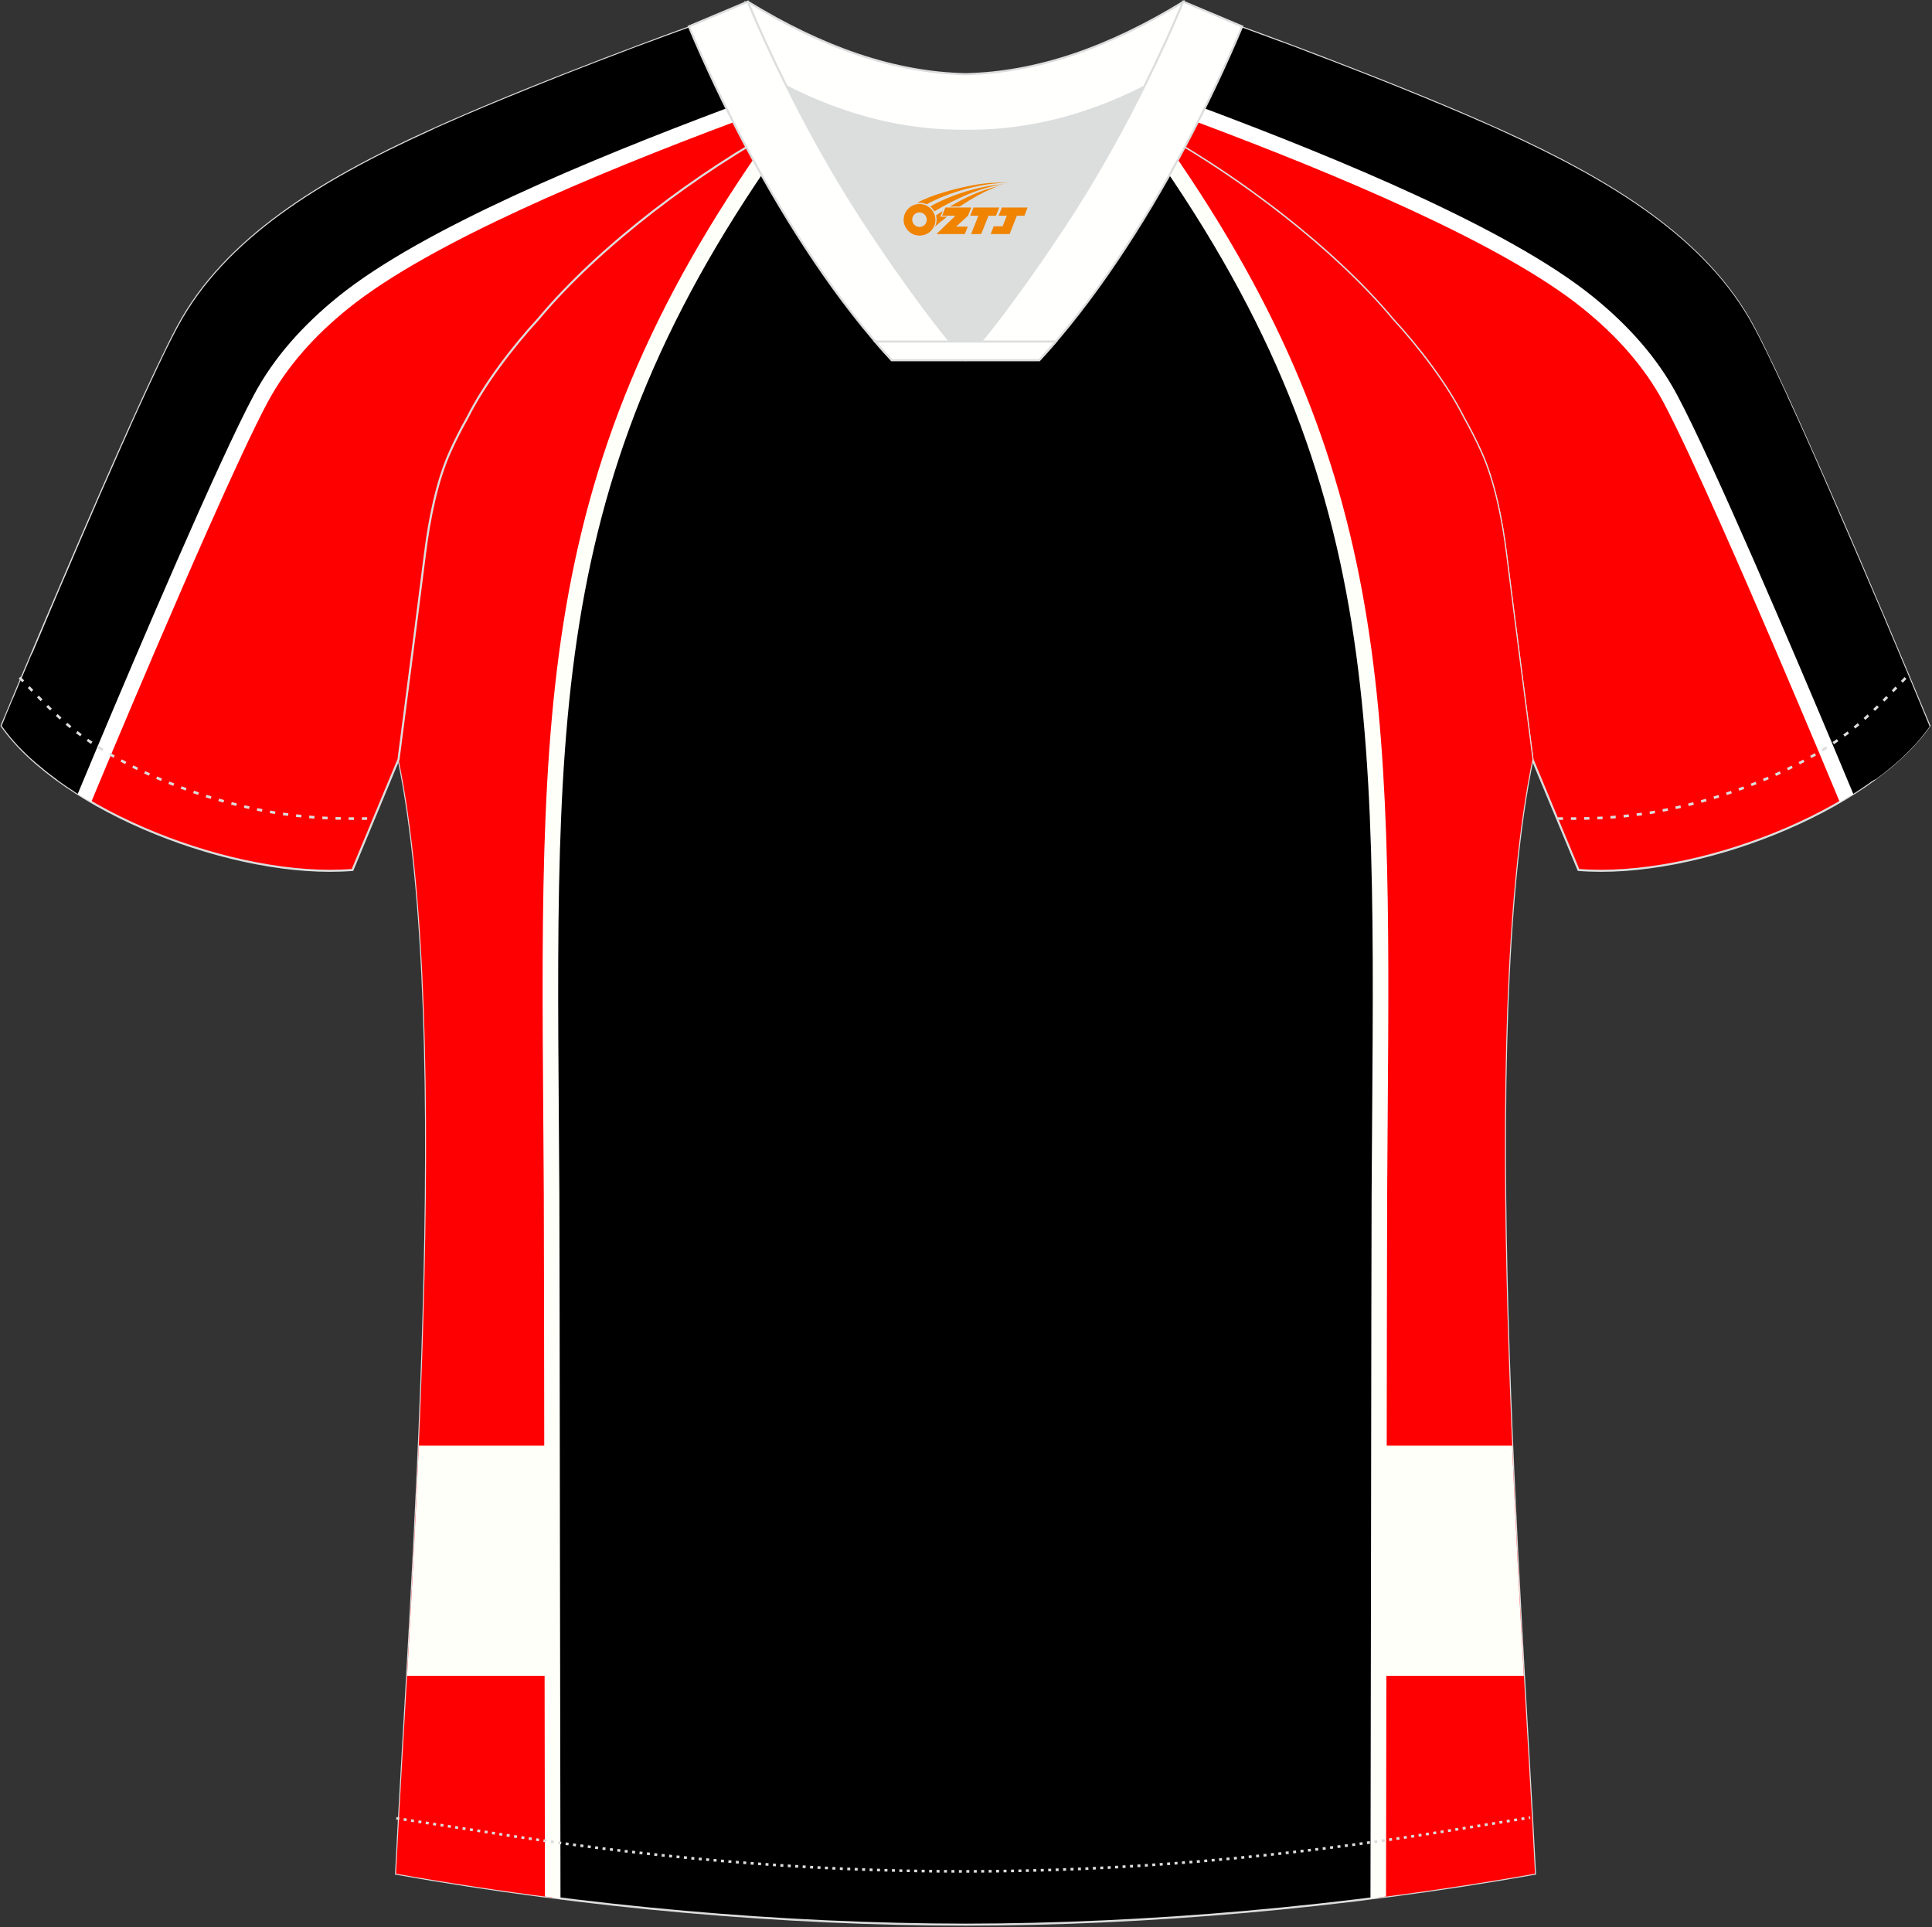 <?xml version="1.0" encoding="utf-8"?>
<!-- Generator: Adobe Illustrator 22.0.0, SVG Export Plug-In . SVG Version: 6.00 Build 0)  -->
<svg xmlns="http://www.w3.org/2000/svg" xmlns:xlink="http://www.w3.org/1999/xlink" version="1.1" id="图层_1" x="0px" y="0px" width="374px" height="373px" viewBox="0 0 374 373" enable-background="new 0 0 374 373" xml:space="preserve">
<rect x="0" y="0" width="374" height="373" fill="#333333" stroke="none"/>
<g>
	<path fill="#FF0001" stroke="#DCDDDD" stroke-width="0.4" stroke-miterlimit="22.926" d="M222,24.33   c7.08-5.95,12.46-12.55,16.99-19.55c0,0,30.63,10.99,51.78,20.61c21.15,9.61,39.54,20.88,48.62,37.85s34.11,77.23,34.11,77.23   c-11.56,16.47-45.25,29.73-67.93,27.9l-8.91-21.4c0,0-3.8-29.24-5.12-39.81c-0.85-6.78-2.31-14.06-4.84-19.68   c-1.01-2.25-2.15-4.48-3.4-6.7c-3.26-6.52-8.77-13.67-13.7-19.02C257.72,47.5,238.37,33.07,222,24.33z"/>
	<path fill="#FFFFFF" d="M310.15,54.97c-8.33-6.71-20.8-13.49-34.49-19.82c-12.45-5.76-26-11.18-38.3-15.84   c0.78-1.62,1.55-3.27,2.31-4.93c0.81-1.76,1.6-3.53,2.36-5.28c3.97,1.46,10.47,3.88,17.86,6.75c9.42,3.66,20.39,8.1,29.63,12.29   c10.4,4.73,20.11,9.85,28.29,15.85c8.04,5.89,14.61,12.63,18.91,20.67c3.39,6.34,9.11,18.96,14.89,32.17   c5.87,13.41,11.69,27.15,15.32,35.79c1.31,3.13,2.44,5.82,3.11,7.43c-1.33,1.69-2.91,3.34-4.69,4.93   c-1.58,1.41-3.33,2.79-5.22,4.12c-0.61-1.46-1.42-3.38-2.42-5.76c-4.45-10.58-12.04-28.49-18.85-43.8   c-4.54-10.21-8.76-19.33-11.55-24.54c-2.08-3.89-4.59-7.47-7.47-10.78h-0.01C316.96,60.9,313.71,57.84,310.15,54.97L310.15,54.97z    M234.55,11.12l-0.35,0.76c-1.15,2.51-2.38,5.1-3.7,7.75l-1.48,2.98l3.13,1.17c12.9,4.84,27.52,10.63,40.98,16.85   c13.29,6.15,25.34,12.67,33.24,19.04c3.29,2.65,6.28,5.47,8.9,8.49v0.01c2.63,3.02,4.89,6.23,6.72,9.65   c2.7,5.04,6.86,14.04,11.36,24.17c6.84,15.38,14.39,33.18,18.8,43.68c2.15,5.1,3.79,9.09,3.8,9.1l0.19,0.45   c7.38-4.29,13.56-9.35,17.35-14.75c0,0-25.03-60.26-34.11-77.23S311.9,35,290.76,25.39S238.98,4.78,238.98,4.78   C237.6,6.93,236.13,9.05,234.55,11.12z"/>
	<path d="M362.15,151.37l-0.99,0.69c-0.31,0.21-0.62,0.42-0.93,0.63l-0.01,0.01l-0.02,0.01c-0.31,0.21-0.62,0.41-0.93,0.61   l-0.09,0.06l-0.42,0.27c-0.03-0.08-1.49-3.6-3.82-9.13c-7.36-17.52-23.41-55.24-30.29-68.1c-3.91-7.31-9.55-13.56-16.39-19.08   c-16.22-13.08-49.06-26.61-75.06-36.36c2.61-5.27,5.02-10.54,7.19-15.68l0,0l0.3,0.11h0.01l0.33,0.12l0.06,0.02l0.3,0.11l0.12,0.04   l0.27,0.1l0.18,0.07l0.23,0.08l0.26,0.09l0.18,0.07l0.34,0.13l0.12,0.04l0.43,0.16l0.06,0.02l0.51,0.19l0.02,0.01l0.52,0.19   l0.1,0.03l0.46,0.17l0.18,0.07l0.4,0.15l0.28,0.1l0.32,0.12l0.38,0.14l0.24,0.09l0.49,0.18l0.16,0.06l0.6,0.22l0.07,0.02l0.68,0.25   l0.03,0.01l0.66,0.25l0.14,0.05l0.58,0.22l0.25,0.09l0.48,0.18l0.36,0.14l0.39,0.15l0.48,0.18l0.28,0.11l0.6,0.23l0.18,0.07   l0.73,0.28l0.06,0.02l0.81,0.31l0.05,0.02l0.77,0.29l0.18,0.07l0.66,0.25l0.3,0.11l0.55,0.21l0.43,0.16l0.43,0.17l0.56,0.22   l0.31,0.12l0.69,0.27l0.18,0.07l0.83,0.32l0.06,0.02l0.9,0.35l0.07,0.03l0.83,0.32l0.21,0.08l0.71,0.28l0.34,0.13l0.58,0.23   l0.48,0.19l0.45,0.18l0.62,0.24l0.32,0.13l0.76,0.3l0.18,0.07l0.9,0.36l0.05,0.02l0.95,0.38l0.09,0.04l0.86,0.34l0.88,0.35   l0.07,0.03l0.37,0.15l0.58,0.24l0.51,0.21l0.45,0.18l0.65,0.26l0.31,0.13l0.79,0.32l0.17,0.07l0.92,0.38l0.03,0.01l0.96,0.4   l0.11,0.05l0.85,0.35l0.25,0.1l0.27,0.11l0.74,0.31l0.08,0.03l0.57,0.24l0.52,0.22l0.15,0.06l0.77,0.33l0.16,0.07l0.29,0.12   l0.79,0.34l0.15,0.06l0.92,0.39l0.01,0.01l0.13,0.05l0.92,0.4l0.8,0.35l0.25,0.11l0.13,0.06l0.91,0.4l0.03,0.01l0.78,0.34l0.46,0.2   l0.17,0.07l0.63,0.28l0.07,0.03l0.93,0.42l0.02,0.01l0.13,0.06l0.87,0.4c21.15,9.61,39.54,20.88,48.62,37.85   c0.13,0.24,0.26,0.48,0.39,0.73l0.14,0.27l0.32,0.61l0.09,0.17l0.34,0.67l0.12,0.24l0.38,0.76l0.05,0.09l0.15,0.31l0.4,0.8   l0.05,0.11l0.47,0.97l0.05,0.09l0.04,0.09l0.42,0.88l0.03,0.07l0.25,0.51l0.24,0.51l0.27,0.56c0.35,0.74,0.71,1.5,1.07,2.28   l0.02,0.04l0.54,1.16l0.14,0.3l0.42,0.92L346,76.7l0.1,0.21l0.49,1.07l0.06,0.13l0.11,0.25l0.49,1.07l0.05,0.11l0.29,0.62   l0.38,0.84l0.13,0.28l0.51,1.14l0.04,0.08l0.48,1.07l0.2,0.45l0.32,0.71l0.37,0.83l0.16,0.35l0.53,1.19l0.01,0.03l0.52,1.17   l0.18,0.41l0.35,0.8l0.35,0.8l0.71,1.61l0.02,0.04l0.54,1.23l0.15,0.36l0.39,0.88l0.33,0.75l0.21,0.49l0.5,1.15l0.04,0.1l0.54,1.25   l0.13,0.3l0.41,0.95l0.3,0.69l0.24,0.55l0.47,1.09l0.07,0.16l0.54,1.24l0.1,0.24l0.44,1.01l0.27,0.63l0.27,0.61l0.44,1.02   l0.09,0.22l0.53,1.23l0.07,0.17l0.45,1.05l0.24,0.56l0.28,0.66l0.4,0.93l0.11,0.27l0.51,1.19l0.05,0.11l0.46,1.07l0.2,0.48   l0.3,0.69l0.36,0.84l0.14,0.32l0.49,1.14l0.02,0.05l0.46,1.08l0.17,0.4l0.3,0.71l0.31,0.74l0.15,0.35l0.45,1.07V122l0.45,1.06   l0.14,0.32l0.3,0.71l0.27,0.64l0.16,0.38l0.4,0.94l0.02,0.06l0.41,0.97l0.1,0.25l0.29,0.7l0.23,0.53l0.16,0.39l0.34,0.8l0.04,0.09   l0.36,0.86l0.07,0.18l0.27,0.65l0.11,0.26l0.07,0.17l0.04,0.08l0.11,0.25l0.1,0.25l0.1,0.25l0.08,0.2l0.02,0.04l0.1,0.24l0.1,0.24   l0.1,0.23l0.09,0.22v0.01l0.1,0.23l0.09,0.22l0.09,0.22l0.09,0.22l0.01,0.03l0.08,0.18l0.09,0.21l0.09,0.21l0.09,0.2l0.02,0.06   l0.14,0.34l0.08,0.19l0.08,0.19l0.04,0.08l0.04,0.1l0.07,0.18l0.07,0.18l0.07,0.17l0.04,0.1l0.03,0.07l0.07,0.16l0.07,0.16   l0.06,0.16l0.05,0.12l0.02,0.04l0.06,0.15l0.06,0.15l0.06,0.14l0.05,0.12l0.01,0.01l0.05,0.13l0.05,0.13l0.05,0.13l0.05,0.12v0.01   l0.04,0.11l0.05,0.11l0.05,0.11l0.04,0.1l0.01,0.02l0.03,0.08l0.04,0.09l0.03,0.09l0.04,0.08l0.02,0.03l0.02,0.05l0.03,0.08   l0.03,0.07l0.03,0.07l0.01,0.03l0.01,0.03l0.02,0.06l0.02,0.05l0.02,0.05l0.01,0.03l0.01,0.01l0.02,0.04l0.02,0.03l0.01,0.03   l0.01,0.02l0,0l0.01,0.02l0.01,0.01v0.01l0,0c-0.17,0.25-0.35,0.5-0.54,0.75l-0.03,0.04c-0.37,0.49-0.77,0.99-1.17,1.48l-0.04,0.05   c-0.2,0.24-0.4,0.47-0.61,0.71l-0.02,0.02l-0.02,0.03c-0.21,0.24-0.43,0.48-0.65,0.71l-0.02,0.02c-0.22,0.24-0.45,0.48-0.68,0.71   l-0.02,0.03c-0.48,0.49-0.98,0.97-1.49,1.45l0,0c-0.25,0.24-0.51,0.47-0.77,0.7l-0.05,0.04c-0.25,0.23-0.51,0.46-0.77,0.68   l-0.03,0.02c-0.54,0.46-1.1,0.92-1.67,1.38l-0.05,0.04c-0.28,0.22-0.56,0.44-0.85,0.66l-0.02,0.01l-0.94,0.7   C362.76,150.94,362.46,151.15,362.15,151.37z"/>
	<path fill="#000001" stroke="#DCDDDD" stroke-width="0.4" stroke-miterlimit="22.926" d="M291.55,107.27   c1.27,10.18,4.85,37.71,5.11,39.69c-10.86,52.55-2.19,162.18,0.49,215.68c-36.81,6.53-75.42,9.83-110.24,9.86   c-34.82-0.03-73.43-3.33-110.24-9.86c2.68-53.5,11.35-163.13,0.49-215.68c0.26-1.98,3.83-29.51,5.11-39.69   c0.85-6.78,2.31-14.06,4.84-19.68c1.01-2.25,2.15-4.48,3.4-6.7c3.26-6.52,8.77-13.67,13.69-19.02   c11.2-13.44,29.03-27.03,44.74-35.86c0.96-0.54-1.02-15.4-0.07-15.91c3.94,3.32,25.19,3.26,30.33,6.12l-2.64,0.68   c6.1,2.82,12.98,4.24,19.71,4.25c6.74-0.02-2.74-1.43,3.36-4.26l5.69-2.51c5.14-2.86,16.2-2.27,20.14-5.58   c0.73,0.39-1.96,16.43-1.22,16.84c15.87,8.82,34.04,22.6,45.4,36.23c4.92,5.36,10.44,12.5,13.69,19.02c1.25,2.22,2.39,4.46,3.4,6.7   C289.24,93.22,290.71,100.5,291.55,107.27z"/>
	<path fill="#FF0002" d="M106.99,367.26c-0.08-43.45-0.16-125.64-0.22-136.08c-0.54-96.2-4.09-144.11,54.08-218.18   c-5.43-0.68-10.31-1.48-12-2.9c-0.95,0.51,1.04,15.37,0.07,15.91c-15.71,8.84-33.54,22.42-44.74,35.86   c-4.93,5.36-10.44,12.51-13.69,19.02c-1.25,2.22-2.39,4.46-3.4,6.7c-2.53,5.62-3.99,12.9-4.84,19.68   c-1.27,10.18-4.85,37.71-5.1,39.69c10.86,52.55,2.19,162.18-0.49,215.68C86.68,364.42,96.83,365.96,106.99,367.26z"/>
	<path fill="#FFFFFA" d="M105.49,367.06c-0.04-19.11-0.07-45.64-0.11-70.27c-0.04-31.43-0.08-59.77-0.11-65.61   c-0.03-4.99-0.06-9.85-0.1-14.6c-0.64-86.71-0.97-133.6,53.94-203.81c1.13,0.15,2.31,0.3,3.49,0.44   C107.21,83.45,107.54,130,108.18,216.57c0.03,4.74,0.07,9.6,0.1,14.6c0.03,5.84,0.07,34.18,0.11,65.62   c0.03,24.79,0.07,51.52,0.11,70.65C107.5,367.32,106.49,367.19,105.49,367.06z"/>
	<path fill="#FFFFFA" d="M106.87,279.79H81.08c-0.67,15.55-1.48,30.67-2.27,44.54h28.12L106.87,279.79z"/>
	<path fill="#FF0002" d="M266.81,367.26c0.08-43.45,0.16-125.64,0.22-136.08c0.54-96.49,4.11-144.41-54.62-218.86   c4.97-0.86,10.48-1.38,13.03-3.52c0.73,0.39-1.96,16.43-1.22,16.84c15.87,8.82,34.04,22.6,45.4,36.23   c4.92,5.36,10.44,12.51,13.69,19.02c1.25,2.22,2.39,4.46,3.4,6.7c2.52,5.62,3.99,12.9,4.84,19.68c1.27,10.18,4.85,37.71,5.11,39.69   c-10.86,52.55-2.19,162.18,0.49,215.68C287.13,364.42,276.98,365.96,266.81,367.26z"/>
	<path fill="#FFFFFA" d="M265.3,367.45c0.04-19.14,0.07-45.86,0.11-70.65c0.04-31.44,0.08-59.78,0.11-65.62   c0.03-4.99,0.06-9.86,0.1-14.6c0.64-86.81,0.98-133.38-54.89-203.95c1.09-0.22,2.23-0.41,3.38-0.6c3.56,4.53,6.89,8.96,10.01,13.31   c0.02,0.16,0.05,0.26,0.1,0.29l0.17,0.09c45.17,63.3,44.84,109.58,44.24,190.85c-0.04,4.74-0.07,9.6-0.1,14.6   c-0.03,5.85-0.07,34.18-0.11,65.61c-0.03,24.63-0.07,51.15-0.11,70.27C267.31,367.19,266.31,367.32,265.3,367.45z"/>
	<path fill="#FFFFFA" d="M266.93,279.79h25.79c0.66,15.55,1.48,30.67,2.27,44.54h-28.12L266.93,279.79z"/>
	<path fill="#FF0001" stroke="#DCDDDD" stroke-width="0.4" stroke-miterlimit="22.926" d="M151.8,24.33   c-7.08-5.95-12.46-12.55-16.99-19.55c0,0-30.63,10.99-51.78,20.61C61.88,35,43.5,46.27,34.42,63.24S0.31,140.47,0.31,140.47   c11.56,16.47,45.25,29.73,67.93,27.9l8.91-21.4c0,0,3.8-29.24,5.12-39.81c0.85-6.78,2.31-14.06,4.84-19.68   c1.01-2.25,2.15-4.48,3.4-6.7c3.26-6.52,8.77-13.67,13.69-19.02C116.09,47.5,135.44,33.07,151.8,24.33z"/>
	<path fill="#FFFFFF" d="M63.65,54.97c8.33-6.71,20.81-13.49,34.49-19.82c12.45-5.76,26-11.18,38.3-15.84   c-0.78-1.62-1.55-3.27-2.31-4.93c-0.81-1.76-1.6-3.53-2.36-5.28c-3.97,1.46-10.47,3.88-17.86,6.75c-9.43,3.66-20.4,8.1-29.63,12.29   c-10.4,4.73-20.11,9.85-28.29,15.85c-8.04,5.89-14.61,12.63-18.91,20.67c-3.4,6.34-9.11,18.96-14.9,32.17   c-5.87,13.41-11.69,27.15-15.32,35.79c-1.31,3.13-2.44,5.82-3.11,7.43c1.33,1.69,2.91,3.34,4.69,4.93   c1.58,1.41,3.33,2.79,5.22,4.12c0.61-1.46,1.42-3.38,2.42-5.76c4.45-10.58,12.04-28.49,18.85-43.8   C39.47,89.33,43.69,80.21,46.48,75c2.08-3.89,4.6-7.47,7.47-10.78h0.01C56.85,60.9,60.1,57.84,63.65,54.97L63.65,54.97z    M139.26,11.12l0.35,0.76c1.15,2.51,2.38,5.1,3.7,7.75l1.48,2.98l-3.13,1.17c-12.9,4.84-27.52,10.63-40.98,16.85   c-13.3,6.15-25.35,12.68-33.24,19.05c-3.29,2.65-6.28,5.47-8.9,8.49v0.01c-2.63,3.02-4.89,6.23-6.72,9.65   c-2.7,5.04-6.86,14.04-11.36,24.17c-6.84,15.38-14.39,33.18-18.81,43.68c-2.15,5.1-3.79,9.09-3.8,9.1l-0.18,0.45   c-7.38-4.29-13.56-9.35-17.35-14.75c0,0,25.03-60.26,34.11-77.23S61.9,35.01,83.05,25.4s51.78-20.61,51.78-20.61   C136.2,6.93,137.68,9.05,139.26,11.12z"/>
	<path d="M11.66,151.37l0.99,0.69c0.31,0.21,0.62,0.42,0.93,0.63l0.01,0.01l0.02,0.01c0.31,0.21,0.62,0.41,0.93,0.61l0.09,0.06   l0.42,0.27c0.03-0.08,1.5-3.6,3.82-9.13c7.36-17.52,23.4-55.24,30.29-68.1c3.91-7.31,9.55-13.56,16.39-19.08   c16.22-13.08,49.06-26.61,75.06-36.36c-2.61-5.27-5.02-10.54-7.19-15.68l0,0l-0.3,0.11h-0.01l-0.33,0.12l-0.06,0.02l-0.3,0.11   L132.3,5.7l-0.27,0.1l-0.18,0.07l-0.23,0.08l-0.26,0.09l-0.18,0.06l-0.34,0.13l-0.12,0.04l-0.43,0.16l-0.06,0.02l-0.51,0.19   l-0.02,0.01l-0.52,0.19l-0.1,0.03l-0.46,0.17l-0.18,0.07l-0.39,0.15l-0.28,0.1l-0.32,0.12l-0.38,0.14l-0.24,0.09l-0.49,0.18   l-0.16,0.06l-0.6,0.22l-0.07,0.02l-0.68,0.25l-0.03,0.01l-0.66,0.25L124,8.75l-0.58,0.22l-0.25,0.09l-0.49,0.18l-0.36,0.14   l-0.39,0.15l-0.48,0.18l-0.28,0.11l-0.6,0.23l-0.18,0.07l-0.73,0.28l-0.06,0.02l-0.81,0.31l-0.05,0.02l-0.77,0.29l-0.17,0.07   l-0.66,0.25l-0.3,0.11l-0.55,0.21l-0.43,0.16l-0.43,0.17l-0.56,0.22l-0.31,0.12l-0.69,0.27l-0.18,0.07l-0.83,0.32l-0.06,0.02   l-0.9,0.35l-0.07,0.03L111,13.73l-0.21,0.08l-0.71,0.28l-0.34,0.13l-0.58,0.23l-0.48,0.19l-0.45,0.18l-0.62,0.24l-0.32,0.13   l-0.75,0.3l-0.18,0.07l-0.9,0.36l-0.05,0.02l-0.95,0.38l-0.09,0.04l-0.86,0.34l-0.88,0.35l-0.07,0.03l-0.37,0.15l-0.58,0.24   l-0.51,0.21l-0.45,0.18L100,18.12l-0.31,0.13l-0.79,0.32l-0.17,0.07l-0.93,0.38l-0.03,0.01l-0.96,0.4l-0.11,0.05l-0.85,0.35   l-0.25,0.1l-0.26,0.11l-0.74,0.31l-0.08,0.03l-0.57,0.24l-0.52,0.22l-0.15,0.06l-0.77,0.33l-0.16,0.07l-0.29,0.12l-0.79,0.34   l-0.15,0.06l-0.92,0.39l-0.01,0.01l-0.13,0.05l-0.92,0.4l-0.8,0.35l-0.25,0.11l-0.13,0.06l-0.91,0.4l0.03-0.01l-0.78,0.34   l-0.46,0.2l-0.17,0.07l-0.63,0.28l-0.07,0.03l-0.93,0.42l-0.02,0.01L83.9,25l-0.87,0.4C61.88,35,43.5,46.27,34.42,63.24   c-0.13,0.24-0.26,0.48-0.39,0.73l-0.14,0.27l-0.32,0.61l-0.09,0.17l-0.34,0.67l-0.12,0.24l-0.38,0.76l-0.04,0.09l-0.16,0.31   l-0.4,0.8L31.99,68l-0.47,0.97l-0.04,0.09l-0.04,0.09l-0.42,0.88l-0.04,0.07l-0.25,0.51l-0.24,0.51l-0.26,0.56   c-0.35,0.74-0.71,1.5-1.07,2.28L29.14,74l-0.54,1.16l-0.14,0.3l-0.42,0.92l-0.13,0.29l-0.1,0.21l-0.49,1.07l-0.06,0.13l-0.12,0.25   l-0.49,1.07l-0.05,0.11l-0.28,0.62l-0.38,0.84l-0.13,0.28l-0.51,1.14l-0.03,0.08l-0.48,1.07l-0.2,0.45l-0.32,0.71l-0.37,0.83   l-0.16,0.35l-0.53,1.19L23.2,87.1l-0.52,1.17l-0.18,0.41l-0.35,0.8l-0.35,0.8l-0.71,1.61l-0.02,0.04l-0.54,1.23l-0.16,0.36   l-0.39,0.88l-0.33,0.75l-0.22,0.49l-0.5,1.15l-0.04,0.1l-0.54,1.25l-0.13,0.3l-0.41,0.95l-0.3,0.69l-0.24,0.55l-0.47,1.09   l-0.07,0.16l-0.54,1.24l-0.1,0.24l-0.44,1.01L15.38,105l-0.26,0.61l-0.44,1.02l-0.09,0.22l-0.53,1.23l-0.07,0.17l-0.45,1.05   l-0.24,0.56l-0.28,0.66l-0.4,0.93l-0.12,0.27l-0.51,1.19l-0.05,0.11l-0.46,1.07l-0.2,0.48l-0.29,0.69l-0.36,0.84l-0.13,0.32   l-0.49,1.14l-0.02,0.05l-0.46,1.08l-0.17,0.4l-0.3,0.71l-0.31,0.74l-0.15,0.35l-0.45,1.07v0.01l-0.45,1.06l-0.14,0.32l-0.3,0.71   l-0.27,0.64l-0.16,0.38l-0.39,0.94l-0.02,0.06L5.96,127l-0.1,0.25l-0.29,0.7l-0.22,0.53l-0.16,0.39l-0.34,0.8l-0.04,0.09   l-0.36,0.86l-0.07,0.18l-0.3,0.65l-0.1,0.25l-0.07,0.17l-0.04,0.08l-0.11,0.25l-0.1,0.25l-0.1,0.25l-0.08,0.2l-0.02,0.04l-0.1,0.24   l-0.1,0.24l-0.1,0.23l-0.09,0.22v0.01l-0.1,0.23l-0.09,0.22l-0.09,0.22l-0.09,0.22l-0.02,0.03l-0.08,0.18l-0.09,0.21l-0.09,0.21   l-0.09,0.2l-0.03,0.06L2.16,136l-0.08,0.19L2,136.38l-0.03,0.08l-0.04,0.1l-0.08,0.18l-0.07,0.18l-0.07,0.17l-0.04,0.1l-0.03,0.07   l-0.07,0.16l-0.07,0.16l-0.07,0.16l-0.05,0.12l-0.02,0.04l-0.06,0.15l-0.06,0.15l-0.06,0.14l-0.05,0.12v0.01l-0.05,0.13l-0.05,0.13   l-0.05,0.13l-0.05,0.12v0.01l-0.04,0.11l-0.05,0.11l-0.04,0.11l-0.04,0.1l-0.01,0.02l-0.03,0.08l-0.04,0.09l-0.04,0.09l-0.04,0.08   l-0.01,0.03l-0.02,0.05l-0.03,0.08l-0.03,0.07l-0.03,0.07l-0.01,0.03l-0.01,0.03l-0.02,0.06l-0.02,0.05L0.4,140.3l-0.02,0v0.01   l-0.02,0.04l-0.01,0.03l-0.01,0.03l-0.01,0.02l0,0l-0.01,0.02v0.01v0.01l0,0c0.17,0.25,0.35,0.5,0.54,0.75l0.03,0.04   c0.37,0.49,0.76,0.99,1.17,1.48l0.04,0.05c0.2,0.24,0.4,0.47,0.61,0.71l0.02,0.02l0.03,0.03c0.21,0.24,0.43,0.48,0.64,0.71   l0.02,0.02c0.22,0.24,0.45,0.48,0.68,0.71l0.03,0.03c0.48,0.49,0.97,0.97,1.49,1.45l0,0c0.25,0.24,0.51,0.47,0.77,0.7l0.05,0.04   c0.25,0.23,0.51,0.46,0.78,0.68l0.03,0.02c0.54,0.46,1.1,0.92,1.67,1.38l0.05,0.04c0.28,0.22,0.56,0.44,0.85,0.66L9.84,150   l0.94,0.7C11.05,150.94,11.35,151.15,11.66,151.37z"/>
	<path fill="none" stroke="#DCDDDD" stroke-width="0.51" stroke-miterlimit="22.926" stroke-dasharray="1.02,1.531" d="   M3.79,131.14c2.92,3.02,6.09,6.41,9.27,9.1c10.32,8.74,27.36,15.21,41.6,17.27c5.61,0.81,10.34,0.99,16.71,0.91"/>
	<path fill="none" stroke="#DCDDDD" stroke-width="0.51" stroke-miterlimit="22.926" stroke-dasharray="0.576,0.865" d="   M76.72,351.91c1.31,0.22,15.14,2.3,16.45,2.51c30.89,4.95,61.95,7.77,93.3,7.77c30.85,0,61.41-2.73,91.81-7.53   c1.81-0.28,16.13-2.59,17.93-2.89"/>
	<path fill="none" stroke="#DCDDDD" stroke-width="0.51" stroke-miterlimit="22.926" stroke-dasharray="1.02,1.531" d="   M368.87,131.22c-2.9,3-6.03,6.35-9.19,9.02c-10.32,8.74-27.36,15.21-41.61,17.27c-5.61,0.81-10.34,0.99-16.71,0.91"/>
	<path fill="#FFFFFE" stroke="#DCDDDD" stroke-width="0.4" stroke-miterlimit="22.926" d="M145.44,12.88   c13.69,8.44,27.53,12.57,41.51,12.42c13.98,0.15,27.82-3.98,41.51-12.42c1.75-6.97,0.68-12.56,0.68-12.56   c-14.63,8.96-28.42,13.72-42.2,14.04c-13.77-0.31-27.57-5.07-42.2-14.04C144.75,0.32,143.68,5.92,145.44,12.88z"/>
	<path fill="#DCDDDD" d="M218.12,18.43c-10.31,4.7-20.7,6.99-31.17,6.88c-10.47,0.11-20.86-2.18-31.17-6.88   c-1.16-0.53-2.32-1.09-3.48-1.68c4.1,8.24,8.7,16.46,13.6,24.17c4.88,7.67,14.79,21.97,21.04,28.72l-0.04,0.06   c6.25-6.75,16.15-21.05,21.04-28.72c4.91-7.71,9.5-15.93,13.6-24.17l0.02-0.04C220.42,17.35,219.27,17.9,218.12,18.43z"/>
	<path fill="#FFFFFE" stroke="#DCDDDD" stroke-width="0.4" stroke-miterlimit="22.926" d="M152.12,16.4   c-2.68-5.4-5.16-10.81-7.37-16.08l-11.4,4.8c3.2,7.6,6.93,15.5,11.06,23.25c8.22,15.44,18,30.33,28.21,41.32h14.28l0.04-0.06   c-6.25-6.75-16.16-21.05-21.04-28.72c-4.91-7.71-9.5-15.93-13.6-24.17C152.24,16.63,152.18,16.51,152.12,16.4z"/>
	<path fill="#FFFFFE" stroke="#DCDDDD" stroke-width="0.4" stroke-miterlimit="22.926" d="M221.68,16.4   c2.68-5.4,5.15-10.81,7.37-16.08l11.41,4.8c-3.2,7.6-6.93,15.5-11.06,23.25c-8.22,15.44-18,30.33-28.21,41.32h-14.28l-0.04-0.06   c6.25-6.75,16.15-21.05,21.04-28.72c4.91-7.71,9.5-15.93,13.6-24.17C221.56,16.63,221.62,16.51,221.68,16.4z"/>
	<path fill="#FFFFFE" stroke="#DCDDDD" stroke-width="0.4" stroke-miterlimit="22.926" d="M186.9,69.7h14.28   c1.08-1.16,2.15-2.36,3.21-3.6h-14.38h-0.09h-6.05H169.4c1.07,1.24,2.14,2.44,3.21,3.6H186.9z"/>
	
</g>
<g id="图层_x0020_1">
	<path fill="#F08300" d="M175.11,43.56c0.416,1.136,1.472,1.984,2.752,2.032c0.144,0,0.304,0,0.448-0.016h0.016   c0.016,0,0.064,0,0.128-0.016c0.032,0,0.048-0.016,0.08-0.016c0.064-0.016,0.144-0.032,0.224-0.048c0.016,0,0.016,0,0.032,0   c0.192-0.048,0.4-0.112,0.576-0.208c0.192-0.096,0.4-0.224,0.608-0.384c0.672-0.56,1.104-1.408,1.104-2.352   c0-0.224-0.032-0.448-0.08-0.672l0,0C180.95,41.68,180.9,41.51,180.82,41.33C180.35,40.24,179.27,39.48,178,39.48C176.31,39.48,174.93,40.85,174.93,42.55C174.93,42.9,174.99,43.24,175.11,43.56L175.11,43.56L175.11,43.56z M179.41,42.58L179.41,42.58C179.38,43.36,178.72,43.96,177.94,43.92C177.15,43.89,176.56,43.24,176.59,42.45c0.032-0.784,0.688-1.376,1.472-1.344   C178.83,41.14,179.44,41.81,179.41,42.58L179.41,42.58z"/>
	<polygon fill="#F08300" points="193.44,40.16 ,192.8,41.75 ,191.36,41.75 ,189.94,45.3 ,187.99,45.3 ,189.39,41.75 ,187.81,41.75    ,188.45,40.16"/>
	<path fill="#F08300" d="M195.41,35.43c-1.008-0.096-3.024-0.144-5.056,0.112c-2.416,0.304-5.152,0.912-7.616,1.664   C180.69,37.81,178.82,38.53,177.47,39.3C177.67,39.27,177.86,39.25,178.05,39.25c0.48,0,0.944,0.112,1.36,0.288   C183.51,37.22,190.71,35.17,195.41,35.43L195.41,35.43L195.41,35.43z"/>
	<path fill="#F08300" d="M180.88,40.9c4-2.368,8.88-4.672,13.488-5.248c-4.608,0.288-10.224,2-14.288,4.304   C180.4,40.21,180.67,40.53,180.88,40.9C180.88,40.9,180.88,40.9,180.88,40.9z"/>
	<polygon fill="#F08300" points="198.93,40.16 ,198.31,41.75 ,196.85,41.75 ,195.44,45.3 ,194.98,45.3 ,193.47,45.3 ,191.78,45.3    ,192.37,43.8 ,194.08,43.8 ,194.9,41.75 ,193.31,41.75 ,193.95,40.16"/>
	<polygon fill="#F08300" points="188.02,40.16 ,187.38,41.75 ,185.09,43.86 ,187.35,43.86 ,186.77,45.3 ,181.28,45.3 ,184.95,41.75    ,182.37,41.75 ,183.01,40.16"/>
	<path fill="#F08300" d="M193.3,36.02c-3.376,0.752-6.464,2.192-9.424,3.952h1.888C188.19,38.4,190.53,36.97,193.3,36.02z    M182.5,40.84C181.87,41.22,181.81,41.27,181.2,41.68c0.064,0.256,0.112,0.544,0.112,0.816c0,0.496-0.112,0.976-0.32,1.392   c0.176-0.16,0.32-0.304,0.432-0.4c0.272-0.24,0.768-0.64,1.6-1.296l0.32-0.256H182.02l0,0L182.5,40.84L182.5,40.84L182.5,40.84z"/>
</g>
</svg>